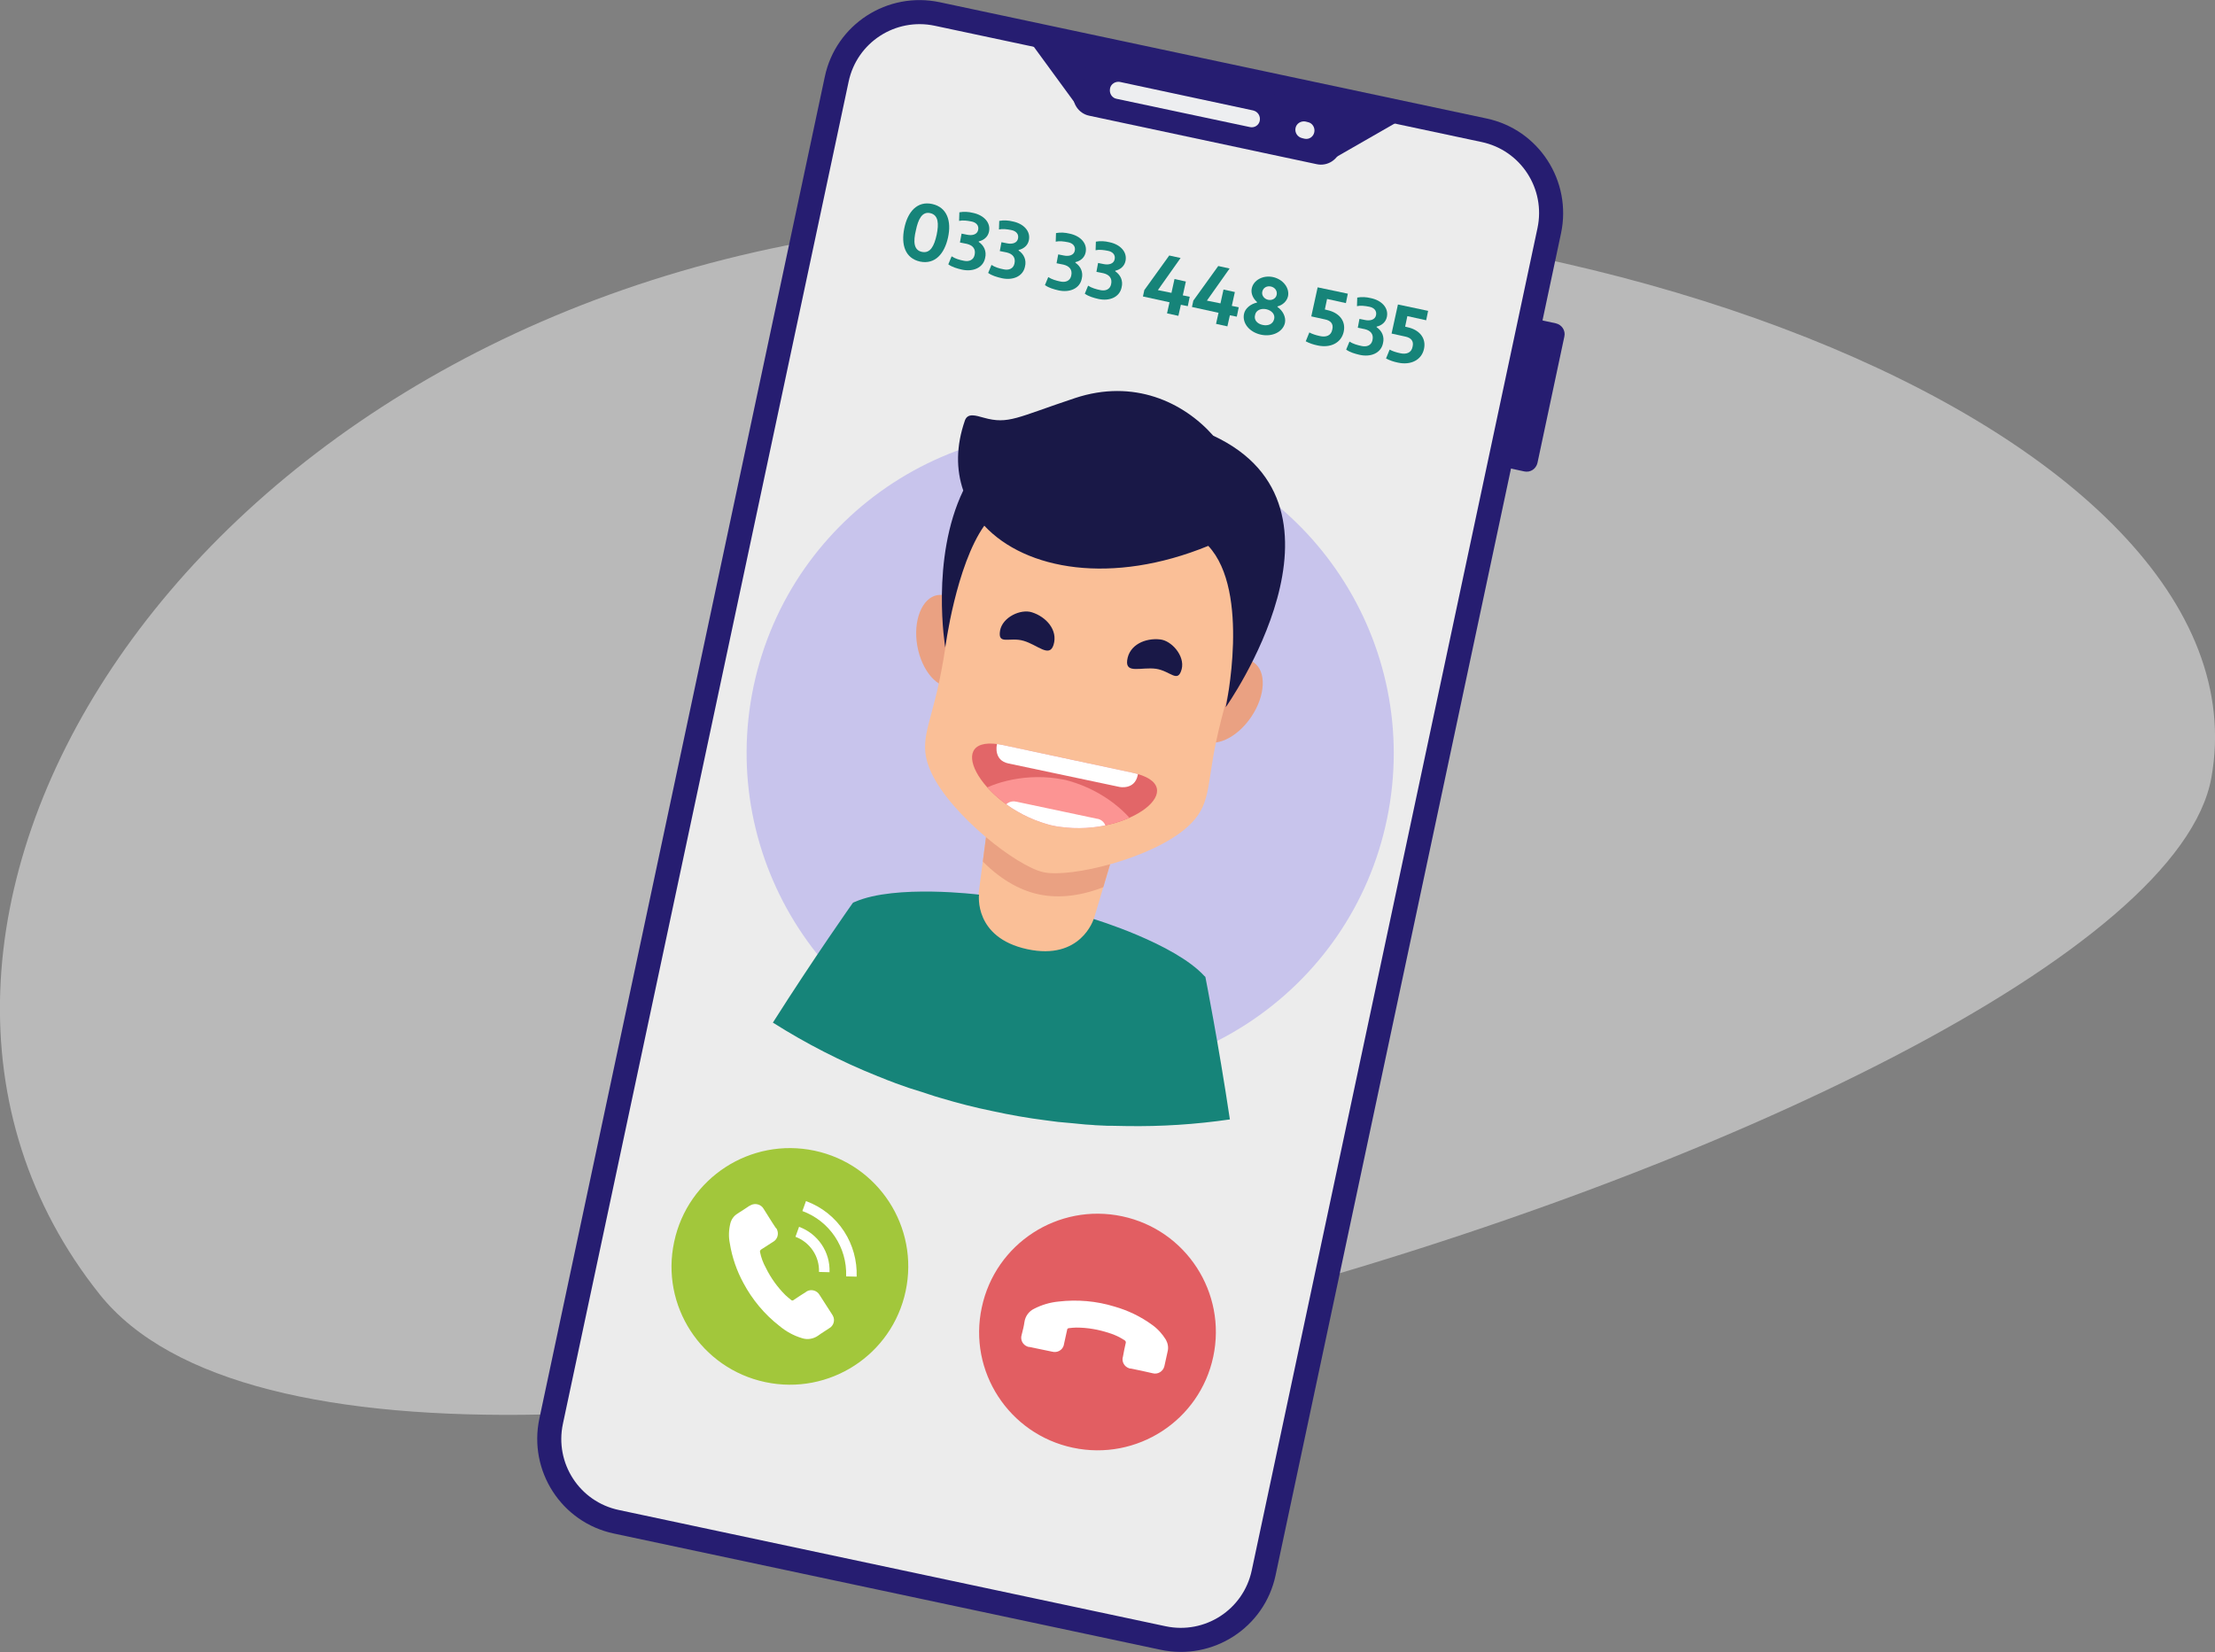 <?xml version="1.0" encoding="UTF-8"?> <!-- Generator: Adobe Illustrator 25.3.1, SVG Export Plug-In . SVG Version: 6.00 Build 0) --> <svg xmlns="http://www.w3.org/2000/svg" xmlns:xlink="http://www.w3.org/1999/xlink" version="1.1" id="fefa83ba-fb11-48cf-bd54-da5ed3ea871c" x="0px" y="0px" viewBox="0 0 800 596.8" style="enable-background:new 0 0 800 596.8;" xml:space="preserve"><rect x="0" y="0" width="800" height="596.8" fill="#808080" stroke="none"/> <style type="text/css"> .st0{opacity:0.5;} .st1{fill:#F2F2F2;} .st2{fill:#261D71;} .st3{fill:#ECECEC;} .st4{fill:none;} .st5{fill:#EDEEF0;} .st6{fill:#A2C73B;} .st7{fill:#E25E62;} .st8{fill:#C8C4EC;} .st9{fill:#EAA182;} .st10{fill:#FABF97;} .st11{clip-path:url(#SVGID_2_);} .st12{fill:#191847;} .st13{fill:#E26668;} .st14{clip-path:url(#SVGID_4_);} .st15{fill:#FFFFFF;} .st16{fill:#FC9493;} .st17{fill:#168479;} .st18{enable-background:new ;} </style> <g id="bc0299ab-6769-459b-b701-03dd28e3a22d" class="st0"> <path id="f1e1dbac-549f-4dc8-a2bb-e9a3f177825a" class="st1" d="M798.7,280.9C821.2,155.1,550.5,48.1,306.1,84.8 S-67.7,337.5,36,467.6S776.1,406.7,798.7,280.9z"></path> </g> <g id="a9800c09-1756-46aa-b0c1-629a8bfd1c53"> <g id="bed58f42-6487-48dc-8212-f80f464f5920"> <path id="be8820a5-fb4f-469b-ad5b-a2df0ec427b9" class="st2" d="M529.3,161.6l9.7-45.6c0.5-2.2,2.6-3.6,4.8-3.1l18.1,3.9 c2.2,0.5,3.6,2.6,3.1,4.8l-9.7,45.6c-0.5,2.2-2.6,3.6-4.8,3.1l-18.1-3.9C530.3,166,528.8,163.8,529.3,161.6z"></path> <path id="b65a5329-cb6d-4cdf-b3bd-214bd77f0068" class="st3" d="M199.4,512L301.9,30.1c3.7-17.3,20.7-28.4,38.1-24.7l194.6,41.4 c17.3,3.7,28.4,20.7,24.7,38.1L456.8,566.8c-3.7,17.3-20.7,28.4-38.1,24.7l-194.6-41.4C206.7,546.4,195.7,529.3,199.4,512z"></path> <path id="bb68b86a-db79-4f7a-a9ff-874e64b8d3d7" class="st4" d="M201.7,512.5L304.3,30.6C308,13.2,325,2.2,342.3,5.9L537,47.3 c17.3,3.7,28.4,20.7,24.7,38.1L459.1,567.3c-3.7,17.3-20.7,28.4-38.1,24.7l-194.6-41.4C209.1,546.9,198.1,529.8,201.7,512.5z"></path> <path id="ab8042aa-84c5-49dc-ae26-541271ce8a95" class="st2" d="M419.2,596l-197.5-42c-18.9-4-30.9-22.6-26.9-41.5L297.9,27.7 c4-18.9,22.6-30.9,41.5-26.9l197.5,42c18.9,4,30.9,22.6,26.9,41.5L460.7,569.1C456.7,588,438.1,600,419.2,596z M337.6,9.3 c-14.2-3-28.1,6-31.1,20.2L203.3,514.4c-3,14.2,6,28.1,20.2,31.1l197.5,42c14.2,3,28.1-6,31.1-20.2L555.3,82.4 c3-14.2-6-28.1-20.2-31.1L337.6,9.3z"></path> <path id="f845032a-09a4-4ca1-af6c-89421ce3bf11" class="st2" d="M395.5,20.4l86.8,18.5c2.6,0.6,4.3,3.2,3.8,5.8l-1.9,9 c-0.8,3.9-4.7,6.5-8.7,5.6l-82.1-17.5c-3.9-0.8-6.5-4.7-5.6-8.7l0,0l1.9-9C390.3,21.5,392.9,19.8,395.5,20.4 C395.5,20.4,395.5,20.4,395.5,20.4L395.5,20.4z"></path> <path id="b953251e-5779-44a1-8481-c33e02bc399f" class="st2" d="M370.9,13.5l19.3,26.4l2.8-21.7L370.9,13.5z"></path> <path id="ac9eb542-be1c-4571-aa3a-8bba6c42b714" class="st2" d="M507.4,42.5L479,58.8l6.3-21L507.4,42.5z"></path> <path id="a1c73276-caf8-4e22-9392-58ef2ca9d428" class="st5" d="M471.1,50.1l-0.8-0.2c-1.7-0.4-2.7-2-2.4-3.6c0,0,0,0,0,0l0,0 c0.3-1.7,2-2.7,3.6-2.4c0,0,0,0,0,0l0.8,0.2c1.7,0.3,2.7,2,2.4,3.6c0,0,0,0,0,0l0,0C474.4,49.4,472.8,50.5,471.1,50.1 C471.2,50.1,471.1,50.1,471.1,50.1z"></path> <path id="b24cf31a-f016-4eaa-aa78-307bf1463a75" class="st5" d="M451.4,45.9l-48.1-10.2c-1.7-0.3-2.7-2-2.4-3.6c0,0,0,0,0-0.1l0,0 c0.3-1.7,2-2.7,3.6-2.4c0,0,0,0,0,0l48.1,10.3c1.7,0.4,2.7,2,2.4,3.7l0,0C454.7,45.2,453.1,46.3,451.4,45.9 C451.4,45.9,451.4,45.9,451.4,45.9z"></path> </g> <g id="a85aef4b-a847-43ea-ad37-95c2ad1e9721"> <path id="a6625999-6f5d-4d13-84be-c6e2719fdc2f" class="st6" d="M276.4,499.3c23.1,4.9,45.8-9.8,50.7-32.9 c4.9-23.1-9.8-45.8-32.9-50.7c-23.1-4.9-45.8,9.8-50.7,32.9l0,0C238.5,471.7,253.3,494.4,276.4,499.3z"></path> <path id="bcfb8dd2-a372-4730-b1d5-767044aada1d" class="st7" d="M387.5,523c23.1,4.9,45.8-9.8,50.7-32.9s-9.8-45.8-32.9-50.7 c-23.1-4.9-45.8,9.8-50.7,32.9l0,0C349.6,495.4,364.4,518.1,387.5,523z"></path> <path id="a31de49c-767a-43f9-8ae0-016e2428c608" class="st8" d="M361.9,385.9c-62.9-13.4-103-75.2-89.7-138.1l0,0 c13.4-62.9,75.2-103,138.1-89.7l0,0c63,12.9,103.6,74.5,90.7,137.5s-74.5,103.6-137.5,90.7C363,386.1,362.4,386,361.9,385.9z"></path> <path id="ea5203e2-37b8-4d54-9413-33850d44f406" class="st9" d="M344.3,248.1c5.6-1,8.8-9.2,7.2-18.3s-7.5-15.8-13-14.8 s-8.8,9.2-7.2,18.3S338.7,249.1,344.3,248.1z"></path> <path id="bc729ed7-2c10-4003-b8e5-938ede5e967d" class="st9" d="M434,267.2c-4.7-3.2-4.3-12,0.9-19.7s13.2-11.4,17.9-8.2 s4.3,12-0.9,19.7C446.7,266.7,438.7,270.3,434,267.2L434,267.2z"></path> <g id="b13fa463-1642-44e5-9dfb-6e93e5734da0"> <path id="f828149a-be03-49c8-baee-96cd6b335068" class="st10" d="M361.1,264.5L350.4,346l38.1,8.1l23.4-78.8L361.1,264.5z"></path> <g> <defs> <polygon id="SVGID_1_" points="361.1,264.5 350.4,346 388.5,354.1 411.9,275.3 "></polygon> </defs> <clipPath id="SVGID_2_"> <use xlink:href="#SVGID_1_" style="overflow:visible;"></use> </clipPath> <g class="st11"> <g id="ae900182-9910-4f2e-a9b5-1507a06615e4"> <path id="ad863d3c-6e78-4530-81df-bd1dad755359" class="st9" d="M375.2,323.1c30.4,6.5,73.1-31.9,84.1-83.6 s38.5-89.8-43.5-107.2s-72.4,28.5-83.4,80.3S344.8,316.6,375.2,323.1z"></path> </g> </g> </g> </g> <path id="b4c52046-4d1d-473d-a49a-367fcd3f0d19" class="st10" d="M376.9,315.1c9.7,2.1,39.1-4.9,51.9-16.3 c8.7-7.8,6.9-14.4,10.5-31.2c8.8-41.4,35.1-88.6-30.5-102.6s-60.8,39.9-69.6,81.3c-3.6,17.1-7.8,22.2-2.8,32.9 C343.6,294.5,367.2,313,376.9,315.1z"></path> <path id="b10e6eef-ed7c-415e-8318-3c624b404ee8" class="st12" d="M417.5,241.6c-5.3-0.7-11,1.9-10.4-3c0.7-5.7,6.6-8.2,11.9-7.6 c4.1,0.4,9,5.9,7.8,10.7C425.4,247,422.8,242.4,417.5,241.6L417.5,241.6z"></path> <path id="f0cde275-4fa7-4b71-8660-cacfe963f97e" class="st12" d="M369.7,231.5c5.1,1.5,9.3,6.2,10.8,1.5 c1.7-5.4-2.7-10.2-7.8-11.8c-4-1.3-10.6,1.7-11.5,6.6C360.3,233.2,364.6,230,369.7,231.5z"></path> <g id="a497bf4f-de09-4c6f-a74c-ca7d5523d866"> <path id="b385fb67-a993-4125-9eeb-63ff993adca3" class="st13" d="M408.8,279.1l-46.3-9.9c-22.4-4.8-9,21.4,15.6,28.5 c0.6,0.2,2.2,0.6,2.4,0.6s1.8,0.4,2.4,0.4C408.3,302.3,431.2,283.8,408.8,279.1z"></path> <g> <defs> <path id="SVGID_3_" d="M408.8,279.1l-46.3-9.9c-22.4-4.8-9,21.4,15.6,28.5c0.6,0.2,2.2,0.6,2.4,0.6s1.8,0.4,2.4,0.4 C408.3,302.3,431.2,283.8,408.8,279.1z"></path> </defs> <clipPath id="SVGID_4_"> <use xlink:href="#SVGID_3_" style="overflow:visible;"></use> </clipPath> <g class="st14"> <g id="bcd9f210-49eb-4a32-b2b1-5990692b9bfd"> <path id="f2596871-811e-469b-b21d-66469b515168" class="st15" d="M367.1,262.4c0,0-5.4-1.1-6.5,4.2l-0.6,2.7 c0,0-1.1,5.4,4.2,6.5l40.2,8.5c0,0,5.4,1.1,6.5-4.2l0.6-2.7c0,0,1.1-5.4-4.2-6.5L367.1,262.4z"></path> <path id="ad9bdc85-afbb-460e-87a3-f7d14cb58291" class="st16" d="M402,310.7l-46.3-9.9c-22.4-4.8,0.5-23.2,25.9-19.6 c0.6,0.1,2.2,0.4,2.4,0.4s1.8,0.4,2.4,0.6C411.1,289.3,424.4,315.5,402,310.7z"></path> <path id="a84bcb78-ec0d-47a4-a0b0-03a93ff7174e" class="st15" d="M367,289.6c-2.1-0.5-4.2,0.8-4.7,2.9c0,0,0,0,0,0 c0,0.1,0,0.1,0,0.2l-0.4,2c-0.5,2.1,0.8,4.2,2.9,4.7h0.2l29.3,6.2c2.1,0.5,4.2-0.8,4.7-2.9c0,0,0,0,0,0c0-0.1,0-0.1,0-0.2 l0.4-2c0.5-2.1-0.8-4.2-2.9-4.7h-0.2L367,289.6z"></path> </g> </g> </g> </g> <path id="a809530e-1ece-4abf-b1c8-5d821b90729e" class="st12" d="M348.5,151.9c1-2.8,3.9-1.8,6.8-1c9,2.5,11.9-0.1,33-7.1 s39.1,1.4,49.9,13.6c55.6,25.9,4.5,98.1,4.5,98.1s9.1-41.8-6.3-58.3c-34.7,14.2-65.9,8.8-80.9-7.3c-10.2,14.4-14.1,44-14.1,44 s-5.4-32,6.5-56.7C345.3,169.6,345.3,161.1,348.5,151.9L348.5,151.9z"></path> <path id="eee891f7-e59c-42be-93bd-61f1137adc12" class="st17" d="M279.1,369.5C294,346,308,326.2,308,326.2 c0.2-0.2,0.5-0.3,0.8-0.4c14.6-6.4,44.8-2.6,44.8-2.6l0,0c0,0-2,15.5,17.4,19.7s24-10.9,24-10.9s29.2,8.8,40,20.6 c0.2,0.1,0.4,0.3,0.4,0.6c0,0,4.7,23.8,8.8,51.2c-12.4,1.8-24.8,2.6-37.3,2.4h-0.1c-1.7,0-3.5-0.1-5.2-0.1l-1.5,0l-4.4-0.2 l-1.1-0.1c-1.7-0.1-3.4-0.2-5-0.4l-2-0.2c-1.1-0.1-2.2-0.2-3.3-0.3l-2.2-0.2c-1.5-0.2-3.1-0.4-4.6-0.6l0,0 c-6.3-0.8-12.6-1.9-19-3.3c-6.4-1.3-12.6-2.9-18.6-4.7l0,0c-1.5-0.4-3-0.9-4.5-1.4l-2.1-0.7l-3.2-1l-1.9-0.6 c-1.6-0.6-3.2-1.1-4.8-1.7l-1-0.4c-1.4-0.5-2.7-1-4.1-1.6l-1.3-0.5c-13.2-5.3-25.9-11.8-37.9-19.4L279.1,369.5L279.1,369.5z"></path> <path id="bbfb302f-a2ef-4735-bdc6-1c0e135014d2" class="st15" d="M296,467.8c-0.9-1.6-3-2.2-4.6-1.3c-0.1,0.1-0.3,0.2-0.4,0.3 c-1.4,0.9-2.9,1.8-4.3,2.8c-0.3,0.3-0.7,0.3-1,0l0,0c-0.7-0.6-1.4-1.1-2-1.7c-2.9-2.9-5.3-6.2-7.1-9.9c-1-1.8-1.7-3.7-2.1-5.7 c-0.1-0.3,0.1-0.7,0.4-0.9c1.4-0.9,2.8-1.8,4.2-2.7c1.7-0.9,2.3-2.9,1.5-4.6c0,0,0,0,0,0c-0.1-0.2-0.2-0.4-0.4-0.5 c-0.7-1.1-1.5-2.2-2.2-3.4l-2.2-3.5c-0.9-1.6-3-2.2-4.7-1.3c-0.1,0.1-0.3,0.2-0.4,0.2c-1.4,0.9-2.8,1.9-4.3,2.8 c-1.3,0.8-2.2,2-2.6,3.5c-0.6,2.4-0.7,4.9-0.2,7.3c0.8,5,2.5,9.9,4.9,14.3c3.2,6,7.6,11.3,13,15.5c2.4,2,5.1,3.5,8.1,4.4 c2,0.7,4.2,0.3,5.9-0.9c1.2-0.9,2.6-1.7,3.9-2.6c1.7-0.9,2.3-3,1.4-4.6c0,0,0,0,0,0c-0.1-0.2-0.2-0.3-0.3-0.5 C299,472.4,297.5,470.2,296,467.8L296,467.8z"></path> <path id="eb9d30f1-57c8-476e-b42b-decfcf15ee8b" class="st15" d="M295.8,459.5l3.8,0.1c0.3-7.3-4.2-13.9-11-16.4l-1.3,3.6 C292.6,448.8,296,453.9,295.8,459.5L295.8,459.5z"></path> <path id="b36b6907-742a-4dd3-9547-4e9e90066487" class="st15" d="M304.9,444.9c-3.3-5.1-8.1-8.9-13.8-11l-1.3,3.6 c9.8,3.6,16.2,13.1,15.8,23.6l3.8,0.1C309.6,455.4,308,449.7,304.9,444.9L304.9,444.9z"></path> <path id="f73339b9-3a40-4388-9278-f4477fb350ed" class="st15" d="M380,488.3c1.8,0.5,3.7-0.5,4.2-2.3c0-0.2,0.1-0.3,0.1-0.5 c0.4-1.7,0.7-3.3,1.1-5c0-0.4,0.3-0.7,0.7-0.7l0,0c0.9-0.1,1.8-0.2,2.6-0.2c4.1,0,8.1,0.7,12,2c2,0.6,3.8,1.5,5.5,2.6 c0.3,0.2,0.5,0.6,0.4,0.9c-0.4,1.6-0.7,3.3-1,4.9c-0.6,1.8,0.4,3.7,2.2,4.3c0,0,0,0,0,0c0.2,0.1,0.4,0.1,0.6,0.1l3.9,0.8l4,0.9 c1.8,0.5,3.7-0.6,4.2-2.4c0-0.1,0.1-0.3,0.1-0.4c0.4-1.7,0.7-3.3,1.1-5c0.4-1.5,0.1-3-0.6-4.3c-1.3-2.1-3-4-5-5.4 c-4.1-3-8.7-5.2-13.6-6.6c-6.5-2-13.4-2.6-20.2-1.8c-3.1,0.3-6.1,1.2-8.8,2.6c-1.9,0.9-3.2,2.7-3.5,4.8c-0.2,1.5-0.6,3-1,4.6 c-0.6,1.8,0.4,3.7,2.2,4.3c0.2,0.1,0.4,0.1,0.6,0.1L380,488.3L380,488.3z"></path> </g> <g id="ec4ad5b9-ab88-4ec5-87a2-d35bd2e89791"> <g class="st18"> <path class="st17" d="M336.7,73.7c5.4,1.2,7,6.2,5.7,12.1c-1.3,5.9-4.7,9.8-10.1,8.7c-5.4-1.2-6.9-6.1-5.7-12 C327.8,76.5,331.3,72.5,336.7,73.7z M333,91c3,0.6,4.4-2.1,5.3-6.2c0.8-3.9,0.7-7.1-2.3-7.8s-4.4,2.3-5.2,6.2 C329.8,87.3,330,90.4,333,91z"></path> <path class="st17" d="M347.3,84.4l2,0.4c1.9,0.4,3.7-0.1,4-1.8c0.3-1.6-0.8-2.7-2.5-3c-1.5-0.3-3.1-0.5-4.4-0.2l0.1-3.1 c1.6-0.3,3.3-0.2,4.9,0.2c3.9,0.8,6.5,3.5,5.8,6.8c-0.4,1.9-1.9,3.1-3.7,3.5l0,0.2c1.9,1.3,2.9,3.4,2.3,5.8 c-0.7,3.5-4.3,5.1-8.4,4.2c-1.7-0.4-3.5-0.9-4.9-1.9l1.2-2.9c1.2,0.8,2.8,1.3,4.4,1.6c1.8,0.4,3.5-0.2,3.9-2.1 c0.5-2.2-0.7-3.5-2.8-4l-2.5-0.5L347.3,84.4z"></path> <path class="st17" d="M361.7,87.5l2,0.4c1.9,0.4,3.7-0.1,4-1.8c0.3-1.6-0.8-2.7-2.5-3c-1.5-0.3-3.1-0.5-4.4-0.2l0.1-3.1 c1.6-0.3,3.3-0.2,4.9,0.2c3.9,0.8,6.5,3.5,5.8,6.8c-0.4,1.9-1.9,3.1-3.7,3.5l0,0.2c1.9,1.3,2.9,3.4,2.3,5.8 c-0.7,3.5-4.3,5.1-8.4,4.2c-1.7-0.4-3.5-0.9-4.9-1.9l1.2-2.9c1.2,0.8,2.8,1.3,4.4,1.6c1.8,0.4,3.5-0.2,3.9-2.1 c0.5-2.2-0.7-3.5-2.8-4l-2.5-0.5L361.7,87.5z"></path> <path class="st17" d="M382.2,91.9l2,0.4c1.9,0.4,3.7-0.1,4-1.8c0.3-1.6-0.8-2.7-2.5-3c-1.5-0.3-3.1-0.5-4.4-0.2l0.1-3.1 c1.6-0.3,3.3-0.2,4.9,0.2c3.9,0.8,6.5,3.5,5.8,6.8c-0.4,1.9-1.9,3.1-3.7,3.5l0,0.2c1.9,1.3,2.9,3.4,2.3,5.8 c-0.7,3.5-4.3,5.1-8.4,4.2c-1.7-0.4-3.5-0.9-4.9-1.9l1.2-2.9c1.2,0.8,2.9,1.3,4.4,1.6c1.8,0.4,3.5-0.2,3.9-2.1 c0.5-2.2-0.7-3.5-2.8-4l-2.5-0.5L382.2,91.9z"></path> <path class="st17" d="M396.6,95l2,0.4c1.9,0.4,3.7-0.1,4-1.8c0.3-1.6-0.8-2.7-2.5-3c-1.5-0.3-3.1-0.5-4.4-0.2l0.1-3.1 c1.6-0.3,3.3-0.2,4.9,0.2c3.9,0.8,6.5,3.5,5.8,6.8c-0.4,1.9-1.9,3.1-3.7,3.5l0,0.2c1.9,1.3,2.9,3.4,2.3,5.8 c-0.7,3.5-4.3,5.1-8.4,4.2c-1.7-0.4-3.5-0.9-4.9-1.9l1.2-2.9c1.2,0.8,2.9,1.3,4.4,1.6c1.8,0.4,3.5-0.2,3.9-2.1 c0.5-2.2-0.7-3.5-2.8-4l-2.5-0.5L396.6,95z"></path> <path class="st17" d="M422.4,109.2l-9.6-2.1l0.5-2.3l9-12.5l4.1,0.9l-8.2,11.6l4.9,1l1.1-5l4.1,0.9l-1.1,5l2.5,0.5l-0.7,3.4 l-2.5-0.5l-0.9,4l-4.1-0.9L422.4,109.2z"></path> <path class="st17" d="M440.1,113l-9.6-2.1l0.5-2.3l9-12.5l4.1,0.9l-8.2,11.6l4.9,1l1.1-5l4.1,0.9l-1.1,5l2.5,0.5l-0.7,3.4 l-2.5-0.5l-0.9,4l-4.1-0.9L440.1,113z"></path> <path class="st17" d="M459.8,100.1c3.6,0.8,6,3.9,5.4,6.9c-0.4,1.8-1.9,3.2-3.8,3.7l0,0.2c1.9,1.3,3.1,3.6,2.7,5.7 c-0.7,3.3-4.6,5.2-8.7,4.3c-4.1-0.9-6.8-4.1-6.1-7.5c0.4-2,2.4-3.6,4.7-4.1l0-0.2c-1.4-1.2-2.3-3.1-1.9-4.9 C452.7,101.2,456.2,99.3,459.8,100.1z M456.1,117.4c1.9,0.4,3.7-0.3,4.1-2.2c0.4-1.7-1-3.1-2.9-3.5c-1.9-0.4-3.7,0.4-4,2.1 C452.8,115.6,454.1,117,456.1,117.4z M458,108.3c1.4,0.3,2.8-0.4,3.1-1.8c0.3-1.5-0.7-2.7-2.1-3c-1.4-0.3-2.8,0.4-3.1,1.9 C455.6,106.7,456.6,108,458,108.3z"></path> <path class="st17" d="M475.9,103.8l10.9,2.3l-0.7,3.4l-6.8-1.5l-0.8,3.8l0.8,0.2c4.3,0.9,6.9,3.9,6,7.9c-0.9,4-4.8,5.9-9.4,4.9 c-1.5-0.3-3-0.8-4.3-1.5l1.3-3.2c1.1,0.6,2.4,1,3.8,1.3c2.2,0.5,4.1-0.1,4.5-2.4c0.5-2.1-0.7-3.2-2.6-3.6l-5-1.1L475.9,103.8z"></path> <path class="st17" d="M491,115.2l2,0.4c1.9,0.4,3.7-0.1,4-1.8c0.3-1.6-0.8-2.7-2.5-3c-1.5-0.3-3.1-0.5-4.4-0.2l0.1-3.1 c1.6-0.3,3.3-0.2,4.9,0.2c3.9,0.8,6.5,3.5,5.8,6.8c-0.4,1.9-1.9,3.1-3.7,3.5l0,0.2c1.9,1.3,2.9,3.4,2.3,5.8 c-0.7,3.5-4.3,5.1-8.4,4.2c-1.7-0.4-3.5-0.9-4.9-1.9l1.2-2.9c1.2,0.8,2.9,1.3,4.4,1.6c1.8,0.4,3.5-0.2,3.9-2.1 c0.5-2.2-0.7-3.5-2.8-4l-2.5-0.5L491,115.2z"></path> <path class="st17" d="M504.9,110l10.9,2.3l-0.7,3.4l-6.8-1.5l-0.8,3.8l0.8,0.2c4.3,0.9,6.9,3.9,6,7.9c-0.9,4-4.8,5.9-9.4,4.9 c-1.5-0.3-3-0.8-4.3-1.5l1.3-3.2c1.1,0.6,2.4,1,3.8,1.3c2.2,0.5,4.1-0.1,4.5-2.4c0.5-2.1-0.7-3.2-2.6-3.6l-5-1.1L504.9,110z"></path> </g> </g> </g> </svg> 
